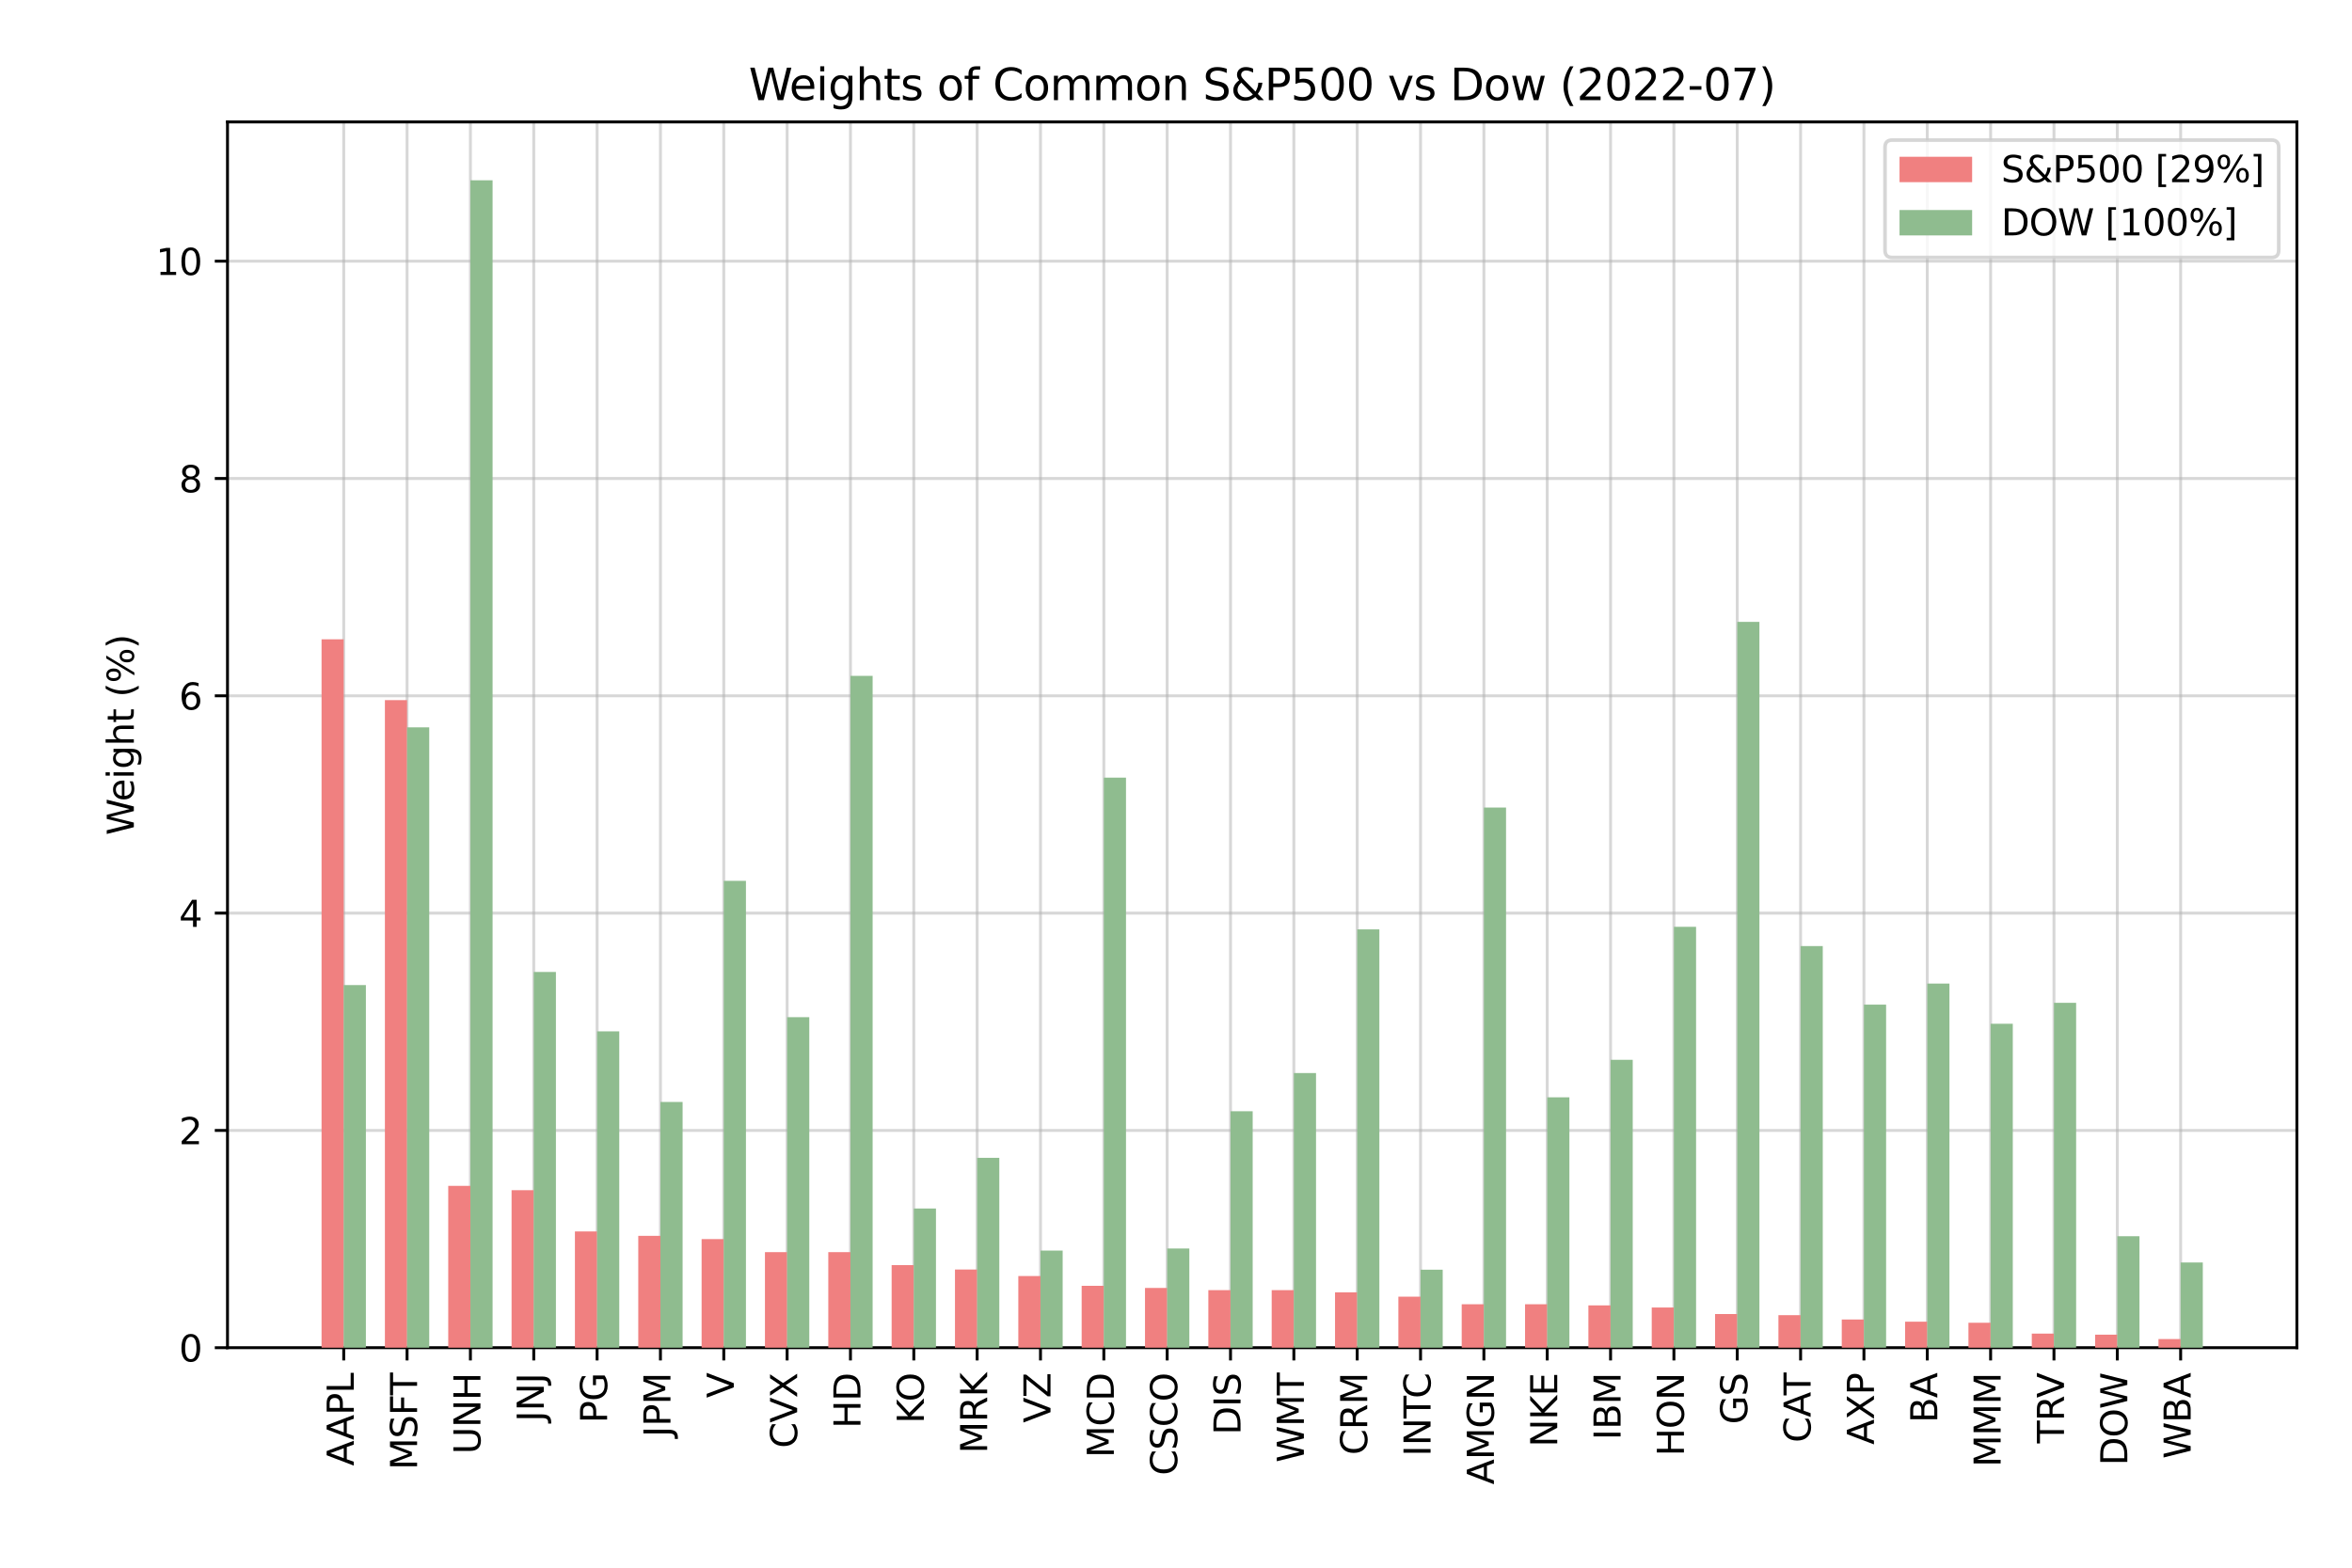 <?xml version="1.0" encoding="utf-8" standalone="no"?>
<!DOCTYPE svg PUBLIC "-//W3C//DTD SVG 1.1//EN"
  "http://www.w3.org/Graphics/SVG/1.1/DTD/svg11.dtd">
<svg xmlns:xlink="http://www.w3.org/1999/xlink" width="648pt" height="432pt" viewBox="0 0 648 432" xmlns="http://www.w3.org/2000/svg" version="1.1">
 <defs>
  <style type="text/css">*{stroke-linejoin: round; stroke-linecap: butt}</style>
 </defs>
 <g id="figure_1">
  <g id="patch_1">
   <path d="M 0 432 
L 648 432 
L 648 0 
L 0 0 
z
" style="fill: #ffffff"/>
  </g>
  <g id="axes_1">
   <g id="patch_2">
    <path d="M 62.677 371.387 
L 632.812 371.387 
L 632.812 33.6 
L 62.677 33.6 
z
" style="fill: #ffffff"/>
   </g>
   <g id="matplotlib.axis_1">
    <g id="xtick_1">
     <g id="line2d_1">
      <path d="M 94.7 371.387 
L 94.7 33.6 
" clip-path="url(#p0b2b1df03a)" style="fill: none; stroke: #b0b0b0; stroke-opacity: 0.5; stroke-width: 0.8; stroke-linecap: square"/>
     </g>
     <g id="line2d_2">
      <defs>
       <path id="m7016d1d725" d="M 0 0 
L 0 3.5 
" style="stroke: #000000; stroke-width: 0.8"/>
      </defs>
      <g>
       <use xlink:href="#m7016d1d725" x="94.7" y="371.387" style="stroke: #000000; stroke-width: 0.8"/>
      </g>
     </g>
     <g id="text_1">
      <!-- AAPL -->
      <g transform="translate(97.459 403.945)rotate(-90)scale(0.1 -0.1)">
       <defs>
        <path id="DejaVuSans-41" d="M 2188 4044 
L 1331 1722 
L 3047 1722 
L 2188 4044 
z
M 1831 4666 
L 2547 4666 
L 4325 0 
L 3669 0 
L 3244 1197 
L 1141 1197 
L 716 0 
L 50 0 
L 1831 4666 
z
" transform="scale(0.016)"/>
        <path id="DejaVuSans-50" d="M 1259 4147 
L 1259 2394 
L 2053 2394 
Q 2494 2394 2734 2622 
Q 2975 2850 2975 3272 
Q 2975 3691 2734 3919 
Q 2494 4147 2053 4147 
L 1259 4147 
z
M 628 4666 
L 2053 4666 
Q 2838 4666 3239 4311 
Q 3641 3956 3641 3272 
Q 3641 2581 3239 2228 
Q 2838 1875 2053 1875 
L 1259 1875 
L 1259 0 
L 628 0 
L 628 4666 
z
" transform="scale(0.016)"/>
        <path id="DejaVuSans-4c" d="M 628 4666 
L 1259 4666 
L 1259 531 
L 3531 531 
L 3531 0 
L 628 0 
L 628 4666 
z
" transform="scale(0.016)"/>
       </defs>
       <use xlink:href="#DejaVuSans-41"/>
       <use xlink:href="#DejaVuSans-41" x="71.158"/>
       <use xlink:href="#DejaVuSans-50" x="139.566"/>
       <use xlink:href="#DejaVuSans-4c" x="199.869"/>
      </g>
     </g>
    </g>
    <g id="xtick_2">
     <g id="line2d_3">
      <path d="M 112.151 371.387 
L 112.151 33.6 
" clip-path="url(#p0b2b1df03a)" style="fill: none; stroke: #b0b0b0; stroke-opacity: 0.5; stroke-width: 0.8; stroke-linecap: square"/>
     </g>
     <g id="line2d_4">
      <g>
       <use xlink:href="#m7016d1d725" x="112.151" y="371.387" style="stroke: #000000; stroke-width: 0.8"/>
      </g>
     </g>
     <g id="text_2">
      <!-- MSFT -->
      <g transform="translate(114.911 405.048)rotate(-90)scale(0.1 -0.1)">
       <defs>
        <path id="DejaVuSans-4d" d="M 628 4666 
L 1569 4666 
L 2759 1491 
L 3956 4666 
L 4897 4666 
L 4897 0 
L 4281 0 
L 4281 4097 
L 3078 897 
L 2444 897 
L 1241 4097 
L 1241 0 
L 628 0 
L 628 4666 
z
" transform="scale(0.016)"/>
        <path id="DejaVuSans-53" d="M 3425 4513 
L 3425 3897 
Q 3066 4069 2747 4153 
Q 2428 4238 2131 4238 
Q 1616 4238 1336 4038 
Q 1056 3838 1056 3469 
Q 1056 3159 1242 3001 
Q 1428 2844 1947 2747 
L 2328 2669 
Q 3034 2534 3370 2195 
Q 3706 1856 3706 1288 
Q 3706 609 3251 259 
Q 2797 -91 1919 -91 
Q 1588 -91 1214 -16 
Q 841 59 441 206 
L 441 856 
Q 825 641 1194 531 
Q 1563 422 1919 422 
Q 2459 422 2753 634 
Q 3047 847 3047 1241 
Q 3047 1584 2836 1778 
Q 2625 1972 2144 2069 
L 1759 2144 
Q 1053 2284 737 2584 
Q 422 2884 422 3419 
Q 422 4038 858 4394 
Q 1294 4750 2059 4750 
Q 2388 4750 2728 4690 
Q 3069 4631 3425 4513 
z
" transform="scale(0.016)"/>
        <path id="DejaVuSans-46" d="M 628 4666 
L 3309 4666 
L 3309 4134 
L 1259 4134 
L 1259 2759 
L 3109 2759 
L 3109 2228 
L 1259 2228 
L 1259 0 
L 628 0 
L 628 4666 
z
" transform="scale(0.016)"/>
        <path id="DejaVuSans-54" d="M -19 4666 
L 3928 4666 
L 3928 4134 
L 2272 4134 
L 2272 0 
L 1638 0 
L 1638 4134 
L -19 4134 
L -19 4666 
z
" transform="scale(0.016)"/>
       </defs>
       <use xlink:href="#DejaVuSans-4d"/>
       <use xlink:href="#DejaVuSans-53" x="86.279"/>
       <use xlink:href="#DejaVuSans-46" x="149.756"/>
       <use xlink:href="#DejaVuSans-54" x="205.525"/>
      </g>
     </g>
    </g>
    <g id="xtick_3">
     <g id="line2d_5">
      <path d="M 129.603 371.387 
L 129.603 33.6 
" clip-path="url(#p0b2b1df03a)" style="fill: none; stroke: #b0b0b0; stroke-opacity: 0.5; stroke-width: 0.8; stroke-linecap: square"/>
     </g>
     <g id="line2d_6">
      <g>
       <use xlink:href="#m7016d1d725" x="129.603" y="371.387" style="stroke: #000000; stroke-width: 0.8"/>
      </g>
     </g>
     <g id="text_3">
      <!-- UNH -->
      <g transform="translate(132.362 400.708)rotate(-90)scale(0.1 -0.1)">
       <defs>
        <path id="DejaVuSans-55" d="M 556 4666 
L 1191 4666 
L 1191 1831 
Q 1191 1081 1462 751 
Q 1734 422 2344 422 
Q 2950 422 3222 751 
Q 3494 1081 3494 1831 
L 3494 4666 
L 4128 4666 
L 4128 1753 
Q 4128 841 3676 375 
Q 3225 -91 2344 -91 
Q 1459 -91 1007 375 
Q 556 841 556 1753 
L 556 4666 
z
" transform="scale(0.016)"/>
        <path id="DejaVuSans-4e" d="M 628 4666 
L 1478 4666 
L 3547 763 
L 3547 4666 
L 4159 4666 
L 4159 0 
L 3309 0 
L 1241 3903 
L 1241 0 
L 628 0 
L 628 4666 
z
" transform="scale(0.016)"/>
        <path id="DejaVuSans-48" d="M 628 4666 
L 1259 4666 
L 1259 2753 
L 3553 2753 
L 3553 4666 
L 4184 4666 
L 4184 0 
L 3553 0 
L 3553 2222 
L 1259 2222 
L 1259 0 
L 628 0 
L 628 4666 
z
" transform="scale(0.016)"/>
       </defs>
       <use xlink:href="#DejaVuSans-55"/>
       <use xlink:href="#DejaVuSans-4e" x="73.193"/>
       <use xlink:href="#DejaVuSans-48" x="147.998"/>
      </g>
     </g>
    </g>
    <g id="xtick_4">
     <g id="line2d_7">
      <path d="M 147.054 371.387 
L 147.054 33.6 
" clip-path="url(#p0b2b1df03a)" style="fill: none; stroke: #b0b0b0; stroke-opacity: 0.5; stroke-width: 0.8; stroke-linecap: square"/>
     </g>
     <g id="line2d_8">
      <g>
       <use xlink:href="#m7016d1d725" x="147.054" y="371.387" style="stroke: #000000; stroke-width: 0.8"/>
      </g>
     </g>
     <g id="text_4">
      <!-- JNJ -->
      <g transform="translate(149.813 391.769)rotate(-90)scale(0.1 -0.1)">
       <defs>
        <path id="DejaVuSans-4a" d="M 628 4666 
L 1259 4666 
L 1259 325 
Q 1259 -519 939 -900 
Q 619 -1281 -91 -1281 
L -331 -1281 
L -331 -750 
L -134 -750 
Q 284 -750 456 -515 
Q 628 -281 628 325 
L 628 4666 
z
" transform="scale(0.016)"/>
       </defs>
       <use xlink:href="#DejaVuSans-4a"/>
       <use xlink:href="#DejaVuSans-4e" x="29.492"/>
       <use xlink:href="#DejaVuSans-4a" x="104.297"/>
      </g>
     </g>
    </g>
    <g id="xtick_5">
     <g id="line2d_9">
      <path d="M 164.505 371.387 
L 164.505 33.6 
" clip-path="url(#p0b2b1df03a)" style="fill: none; stroke: #b0b0b0; stroke-opacity: 0.5; stroke-width: 0.8; stroke-linecap: square"/>
     </g>
     <g id="line2d_10">
      <g>
       <use xlink:href="#m7016d1d725" x="164.505" y="371.387" style="stroke: #000000; stroke-width: 0.8"/>
      </g>
     </g>
     <g id="text_5">
      <!-- PG -->
      <g transform="translate(167.265 392.166)rotate(-90)scale(0.1 -0.1)">
       <defs>
        <path id="DejaVuSans-47" d="M 3809 666 
L 3809 1919 
L 2778 1919 
L 2778 2438 
L 4434 2438 
L 4434 434 
Q 4069 175 3628 42 
Q 3188 -91 2688 -91 
Q 1594 -91 976 548 
Q 359 1188 359 2328 
Q 359 3472 976 4111 
Q 1594 4750 2688 4750 
Q 3144 4750 3555 4637 
Q 3966 4525 4313 4306 
L 4313 3634 
Q 3963 3931 3569 4081 
Q 3175 4231 2741 4231 
Q 1884 4231 1454 3753 
Q 1025 3275 1025 2328 
Q 1025 1384 1454 906 
Q 1884 428 2741 428 
Q 3075 428 3337 486 
Q 3600 544 3809 666 
z
" transform="scale(0.016)"/>
       </defs>
       <use xlink:href="#DejaVuSans-50"/>
       <use xlink:href="#DejaVuSans-47" x="60.303"/>
      </g>
     </g>
    </g>
    <g id="xtick_6">
     <g id="line2d_11">
      <path d="M 181.957 371.387 
L 181.957 33.6 
" clip-path="url(#p0b2b1df03a)" style="fill: none; stroke: #b0b0b0; stroke-opacity: 0.5; stroke-width: 0.8; stroke-linecap: square"/>
     </g>
     <g id="line2d_12">
      <g>
       <use xlink:href="#m7016d1d725" x="181.957" y="371.387" style="stroke: #000000; stroke-width: 0.8"/>
      </g>
     </g>
     <g id="text_6">
      <!-- JPM -->
      <g transform="translate(184.716 395.995)rotate(-90)scale(0.1 -0.1)">
       <use xlink:href="#DejaVuSans-4a"/>
       <use xlink:href="#DejaVuSans-50" x="29.492"/>
       <use xlink:href="#DejaVuSans-4d" x="89.795"/>
      </g>
     </g>
    </g>
    <g id="xtick_7">
     <g id="line2d_13">
      <path d="M 199.408 371.387 
L 199.408 33.6 
" clip-path="url(#p0b2b1df03a)" style="fill: none; stroke: #b0b0b0; stroke-opacity: 0.5; stroke-width: 0.8; stroke-linecap: square"/>
     </g>
     <g id="line2d_14">
      <g>
       <use xlink:href="#m7016d1d725" x="199.408" y="371.387" style="stroke: #000000; stroke-width: 0.8"/>
      </g>
     </g>
     <g id="text_7">
      <!-- V -->
      <g transform="translate(202.167 385.228)rotate(-90)scale(0.1 -0.1)">
       <defs>
        <path id="DejaVuSans-56" d="M 1831 0 
L 50 4666 
L 709 4666 
L 2188 738 
L 3669 4666 
L 4325 4666 
L 2547 0 
L 1831 0 
z
" transform="scale(0.016)"/>
       </defs>
       <use xlink:href="#DejaVuSans-56"/>
      </g>
     </g>
    </g>
    <g id="xtick_8">
     <g id="line2d_15">
      <path d="M 216.859 371.387 
L 216.859 33.6 
" clip-path="url(#p0b2b1df03a)" style="fill: none; stroke: #b0b0b0; stroke-opacity: 0.5; stroke-width: 0.8; stroke-linecap: square"/>
     </g>
     <g id="line2d_16">
      <g>
       <use xlink:href="#m7016d1d725" x="216.859" y="371.387" style="stroke: #000000; stroke-width: 0.8"/>
      </g>
     </g>
     <g id="text_8">
      <!-- CVX -->
      <g transform="translate(219.619 399.061)rotate(-90)scale(0.1 -0.1)">
       <defs>
        <path id="DejaVuSans-43" d="M 4122 4306 
L 4122 3641 
Q 3803 3938 3442 4084 
Q 3081 4231 2675 4231 
Q 1875 4231 1450 3742 
Q 1025 3253 1025 2328 
Q 1025 1406 1450 917 
Q 1875 428 2675 428 
Q 3081 428 3442 575 
Q 3803 722 4122 1019 
L 4122 359 
Q 3791 134 3420 21 
Q 3050 -91 2638 -91 
Q 1578 -91 968 557 
Q 359 1206 359 2328 
Q 359 3453 968 4101 
Q 1578 4750 2638 4750 
Q 3056 4750 3426 4639 
Q 3797 4528 4122 4306 
z
" transform="scale(0.016)"/>
        <path id="DejaVuSans-58" d="M 403 4666 
L 1081 4666 
L 2241 2931 
L 3406 4666 
L 4084 4666 
L 2584 2425 
L 4184 0 
L 3506 0 
L 2194 1984 
L 872 0 
L 191 0 
L 1856 2491 
L 403 4666 
z
" transform="scale(0.016)"/>
       </defs>
       <use xlink:href="#DejaVuSans-43"/>
       <use xlink:href="#DejaVuSans-56" x="69.824"/>
       <use xlink:href="#DejaVuSans-58" x="138.232"/>
      </g>
     </g>
    </g>
    <g id="xtick_9">
     <g id="line2d_17">
      <path d="M 234.311 371.387 
L 234.311 33.6 
" clip-path="url(#p0b2b1df03a)" style="fill: none; stroke: #b0b0b0; stroke-opacity: 0.5; stroke-width: 0.8; stroke-linecap: square"/>
     </g>
     <g id="line2d_18">
      <g>
       <use xlink:href="#m7016d1d725" x="234.311" y="371.387" style="stroke: #000000; stroke-width: 0.8"/>
      </g>
     </g>
     <g id="text_9">
      <!-- HD -->
      <g transform="translate(237.07 393.608)rotate(-90)scale(0.1 -0.1)">
       <defs>
        <path id="DejaVuSans-44" d="M 1259 4147 
L 1259 519 
L 2022 519 
Q 2988 519 3436 956 
Q 3884 1394 3884 2338 
Q 3884 3275 3436 3711 
Q 2988 4147 2022 4147 
L 1259 4147 
z
M 628 4666 
L 1925 4666 
Q 3281 4666 3915 4102 
Q 4550 3538 4550 2338 
Q 4550 1131 3912 565 
Q 3275 0 1925 0 
L 628 0 
L 628 4666 
z
" transform="scale(0.016)"/>
       </defs>
       <use xlink:href="#DejaVuSans-48"/>
       <use xlink:href="#DejaVuSans-44" x="75.195"/>
      </g>
     </g>
    </g>
    <g id="xtick_10">
     <g id="line2d_19">
      <path d="M 251.762 371.387 
L 251.762 33.6 
" clip-path="url(#p0b2b1df03a)" style="fill: none; stroke: #b0b0b0; stroke-opacity: 0.5; stroke-width: 0.8; stroke-linecap: square"/>
     </g>
     <g id="line2d_20">
      <g>
       <use xlink:href="#m7016d1d725" x="251.762" y="371.387" style="stroke: #000000; stroke-width: 0.8"/>
      </g>
     </g>
     <g id="text_10">
      <!-- KO -->
      <g transform="translate(254.521 392.267)rotate(-90)scale(0.1 -0.1)">
       <defs>
        <path id="DejaVuSans-4b" d="M 628 4666 
L 1259 4666 
L 1259 2694 
L 3353 4666 
L 4166 4666 
L 1850 2491 
L 4331 0 
L 3500 0 
L 1259 2247 
L 1259 0 
L 628 0 
L 628 4666 
z
" transform="scale(0.016)"/>
        <path id="DejaVuSans-4f" d="M 2522 4238 
Q 1834 4238 1429 3725 
Q 1025 3213 1025 2328 
Q 1025 1447 1429 934 
Q 1834 422 2522 422 
Q 3209 422 3611 934 
Q 4013 1447 4013 2328 
Q 4013 3213 3611 3725 
Q 3209 4238 2522 4238 
z
M 2522 4750 
Q 3503 4750 4090 4092 
Q 4678 3434 4678 2328 
Q 4678 1225 4090 567 
Q 3503 -91 2522 -91 
Q 1538 -91 948 565 
Q 359 1222 359 2328 
Q 359 3434 948 4092 
Q 1538 4750 2522 4750 
z
" transform="scale(0.016)"/>
       </defs>
       <use xlink:href="#DejaVuSans-4b"/>
       <use xlink:href="#DejaVuSans-4f" x="60.076"/>
      </g>
     </g>
    </g>
    <g id="xtick_11">
     <g id="line2d_21">
      <path d="M 269.213 371.387 
L 269.213 33.6 
" clip-path="url(#p0b2b1df03a)" style="fill: none; stroke: #b0b0b0; stroke-opacity: 0.5; stroke-width: 0.8; stroke-linecap: square"/>
     </g>
     <g id="line2d_22">
      <g>
       <use xlink:href="#m7016d1d725" x="269.213" y="371.387" style="stroke: #000000; stroke-width: 0.8"/>
      </g>
     </g>
     <g id="text_11">
      <!-- MRK -->
      <g transform="translate(271.973 400.522)rotate(-90)scale(0.1 -0.1)">
       <defs>
        <path id="DejaVuSans-52" d="M 2841 2188 
Q 3044 2119 3236 1894 
Q 3428 1669 3622 1275 
L 4263 0 
L 3584 0 
L 2988 1197 
Q 2756 1666 2539 1819 
Q 2322 1972 1947 1972 
L 1259 1972 
L 1259 0 
L 628 0 
L 628 4666 
L 2053 4666 
Q 2853 4666 3247 4331 
Q 3641 3997 3641 3322 
Q 3641 2881 3436 2590 
Q 3231 2300 2841 2188 
z
M 1259 4147 
L 1259 2491 
L 2053 2491 
Q 2509 2491 2742 2702 
Q 2975 2913 2975 3322 
Q 2975 3731 2742 3939 
Q 2509 4147 2053 4147 
L 1259 4147 
z
" transform="scale(0.016)"/>
       </defs>
       <use xlink:href="#DejaVuSans-4d"/>
       <use xlink:href="#DejaVuSans-52" x="86.279"/>
       <use xlink:href="#DejaVuSans-4b" x="155.762"/>
      </g>
     </g>
    </g>
    <g id="xtick_12">
     <g id="line2d_23">
      <path d="M 286.665 371.387 
L 286.665 33.6 
" clip-path="url(#p0b2b1df03a)" style="fill: none; stroke: #b0b0b0; stroke-opacity: 0.5; stroke-width: 0.8; stroke-linecap: square"/>
     </g>
     <g id="line2d_24">
      <g>
       <use xlink:href="#m7016d1d725" x="286.665" y="371.387" style="stroke: #000000; stroke-width: 0.8"/>
      </g>
     </g>
     <g id="text_12">
      <!-- VZ -->
      <g transform="translate(289.424 392.078)rotate(-90)scale(0.1 -0.1)">
       <defs>
        <path id="DejaVuSans-5a" d="M 359 4666 
L 4025 4666 
L 4025 4184 
L 1075 531 
L 4097 531 
L 4097 0 
L 288 0 
L 288 481 
L 3238 4134 
L 359 4134 
L 359 4666 
z
" transform="scale(0.016)"/>
       </defs>
       <use xlink:href="#DejaVuSans-56"/>
       <use xlink:href="#DejaVuSans-5a" x="68.408"/>
      </g>
     </g>
    </g>
    <g id="xtick_13">
     <g id="line2d_25">
      <path d="M 304.116 371.387 
L 304.116 33.6 
" clip-path="url(#p0b2b1df03a)" style="fill: none; stroke: #b0b0b0; stroke-opacity: 0.5; stroke-width: 0.8; stroke-linecap: square"/>
     </g>
     <g id="line2d_26">
      <g>
       <use xlink:href="#m7016d1d725" x="304.116" y="371.387" style="stroke: #000000; stroke-width: 0.8"/>
      </g>
     </g>
     <g id="text_13">
      <!-- MCD -->
      <g transform="translate(306.876 401.698)rotate(-90)scale(0.1 -0.1)">
       <use xlink:href="#DejaVuSans-4d"/>
       <use xlink:href="#DejaVuSans-43" x="86.279"/>
       <use xlink:href="#DejaVuSans-44" x="156.104"/>
      </g>
     </g>
    </g>
    <g id="xtick_14">
     <g id="line2d_27">
      <path d="M 321.567 371.387 
L 321.567 33.6 
" clip-path="url(#p0b2b1df03a)" style="fill: none; stroke: #b0b0b0; stroke-opacity: 0.5; stroke-width: 0.8; stroke-linecap: square"/>
     </g>
     <g id="line2d_28">
      <g>
       <use xlink:href="#m7016d1d725" x="321.567" y="371.387" style="stroke: #000000; stroke-width: 0.8"/>
      </g>
     </g>
     <g id="text_14">
      <!-- CSCO -->
      <g transform="translate(324.327 406.573)rotate(-90)scale(0.1 -0.1)">
       <use xlink:href="#DejaVuSans-43"/>
       <use xlink:href="#DejaVuSans-53" x="69.824"/>
       <use xlink:href="#DejaVuSans-43" x="133.301"/>
       <use xlink:href="#DejaVuSans-4f" x="203.125"/>
      </g>
     </g>
    </g>
    <g id="xtick_15">
     <g id="line2d_29">
      <path d="M 339.019 371.387 
L 339.019 33.6 
" clip-path="url(#p0b2b1df03a)" style="fill: none; stroke: #b0b0b0; stroke-opacity: 0.5; stroke-width: 0.8; stroke-linecap: square"/>
     </g>
     <g id="line2d_30">
      <g>
       <use xlink:href="#m7016d1d725" x="339.019" y="371.387" style="stroke: #000000; stroke-width: 0.8"/>
      </g>
     </g>
     <g id="text_15">
      <!-- DIS -->
      <g transform="translate(341.778 395.386)rotate(-90)scale(0.1 -0.1)">
       <defs>
        <path id="DejaVuSans-49" d="M 628 4666 
L 1259 4666 
L 1259 0 
L 628 0 
L 628 4666 
z
" transform="scale(0.016)"/>
       </defs>
       <use xlink:href="#DejaVuSans-44"/>
       <use xlink:href="#DejaVuSans-49" x="77.002"/>
       <use xlink:href="#DejaVuSans-53" x="106.494"/>
      </g>
     </g>
    </g>
    <g id="xtick_16">
     <g id="line2d_31">
      <path d="M 356.47 371.387 
L 356.47 33.6 
" clip-path="url(#p0b2b1df03a)" style="fill: none; stroke: #b0b0b0; stroke-opacity: 0.5; stroke-width: 0.8; stroke-linecap: square"/>
     </g>
     <g id="line2d_32">
      <g>
       <use xlink:href="#m7016d1d725" x="356.47" y="371.387" style="stroke: #000000; stroke-width: 0.8"/>
      </g>
     </g>
     <g id="text_16">
      <!-- WMT -->
      <g transform="translate(359.23 403.011)rotate(-90)scale(0.1 -0.1)">
       <defs>
        <path id="DejaVuSans-57" d="M 213 4666 
L 850 4666 
L 1831 722 
L 2809 4666 
L 3519 4666 
L 4500 722 
L 5478 4666 
L 6119 4666 
L 4947 0 
L 4153 0 
L 3169 4050 
L 2175 0 
L 1381 0 
L 213 4666 
z
" transform="scale(0.016)"/>
       </defs>
       <use xlink:href="#DejaVuSans-57"/>
       <use xlink:href="#DejaVuSans-4d" x="98.877"/>
       <use xlink:href="#DejaVuSans-54" x="185.156"/>
      </g>
     </g>
    </g>
    <g id="xtick_17">
     <g id="line2d_33">
      <path d="M 373.922 371.387 
L 373.922 33.6 
" clip-path="url(#p0b2b1df03a)" style="fill: none; stroke: #b0b0b0; stroke-opacity: 0.5; stroke-width: 0.8; stroke-linecap: square"/>
     </g>
     <g id="line2d_34">
      <g>
       <use xlink:href="#m7016d1d725" x="373.922" y="371.387" style="stroke: #000000; stroke-width: 0.8"/>
      </g>
     </g>
     <g id="text_17">
      <!-- CRM -->
      <g transform="translate(376.681 400.947)rotate(-90)scale(0.1 -0.1)">
       <use xlink:href="#DejaVuSans-43"/>
       <use xlink:href="#DejaVuSans-52" x="69.824"/>
       <use xlink:href="#DejaVuSans-4d" x="139.307"/>
      </g>
     </g>
    </g>
    <g id="xtick_18">
     <g id="line2d_35">
      <path d="M 391.373 371.387 
L 391.373 33.6 
" clip-path="url(#p0b2b1df03a)" style="fill: none; stroke: #b0b0b0; stroke-opacity: 0.5; stroke-width: 0.8; stroke-linecap: square"/>
     </g>
     <g id="line2d_36">
      <g>
       <use xlink:href="#m7016d1d725" x="391.373" y="371.387" style="stroke: #000000; stroke-width: 0.8"/>
      </g>
     </g>
     <g id="text_18">
      <!-- INTC -->
      <g transform="translate(394.132 401.322)rotate(-90)scale(0.1 -0.1)">
       <use xlink:href="#DejaVuSans-49"/>
       <use xlink:href="#DejaVuSans-4e" x="29.492"/>
       <use xlink:href="#DejaVuSans-54" x="104.297"/>
       <use xlink:href="#DejaVuSans-43" x="159.506"/>
      </g>
     </g>
    </g>
    <g id="xtick_19">
     <g id="line2d_37">
      <path d="M 408.824 371.387 
L 408.824 33.6 
" clip-path="url(#p0b2b1df03a)" style="fill: none; stroke: #b0b0b0; stroke-opacity: 0.5; stroke-width: 0.8; stroke-linecap: square"/>
     </g>
     <g id="line2d_38">
      <g>
       <use xlink:href="#m7016d1d725" x="408.824" y="371.387" style="stroke: #000000; stroke-width: 0.8"/>
      </g>
     </g>
     <g id="text_19">
      <!-- AMGN -->
      <g transform="translate(411.584 409.086)rotate(-90)scale(0.1 -0.1)">
       <use xlink:href="#DejaVuSans-41"/>
       <use xlink:href="#DejaVuSans-4d" x="68.408"/>
       <use xlink:href="#DejaVuSans-47" x="154.688"/>
       <use xlink:href="#DejaVuSans-4e" x="232.178"/>
      </g>
     </g>
    </g>
    <g id="xtick_20">
     <g id="line2d_39">
      <path d="M 426.276 371.387 
L 426.276 33.6 
" clip-path="url(#p0b2b1df03a)" style="fill: none; stroke: #b0b0b0; stroke-opacity: 0.5; stroke-width: 0.8; stroke-linecap: square"/>
     </g>
     <g id="line2d_40">
      <g>
       <use xlink:href="#m7016d1d725" x="426.276" y="371.387" style="stroke: #000000; stroke-width: 0.8"/>
      </g>
     </g>
     <g id="text_20">
      <!-- NKE -->
      <g transform="translate(429.035 398.745)rotate(-90)scale(0.1 -0.1)">
       <defs>
        <path id="DejaVuSans-45" d="M 628 4666 
L 3578 4666 
L 3578 4134 
L 1259 4134 
L 1259 2753 
L 3481 2753 
L 3481 2222 
L 1259 2222 
L 1259 531 
L 3634 531 
L 3634 0 
L 628 0 
L 628 4666 
z
" transform="scale(0.016)"/>
       </defs>
       <use xlink:href="#DejaVuSans-4e"/>
       <use xlink:href="#DejaVuSans-4b" x="74.805"/>
       <use xlink:href="#DejaVuSans-45" x="140.381"/>
      </g>
     </g>
    </g>
    <g id="xtick_21">
     <g id="line2d_41">
      <path d="M 443.727 371.387 
L 443.727 33.6 
" clip-path="url(#p0b2b1df03a)" style="fill: none; stroke: #b0b0b0; stroke-opacity: 0.5; stroke-width: 0.8; stroke-linecap: square"/>
     </g>
     <g id="line2d_42">
      <g>
       <use xlink:href="#m7016d1d725" x="443.727" y="371.387" style="stroke: #000000; stroke-width: 0.8"/>
      </g>
     </g>
     <g id="text_21">
      <!-- IBM -->
      <g transform="translate(446.486 396.827)rotate(-90)scale(0.1 -0.1)">
       <defs>
        <path id="DejaVuSans-42" d="M 1259 2228 
L 1259 519 
L 2272 519 
Q 2781 519 3026 730 
Q 3272 941 3272 1375 
Q 3272 1813 3026 2020 
Q 2781 2228 2272 2228 
L 1259 2228 
z
M 1259 4147 
L 1259 2741 
L 2194 2741 
Q 2656 2741 2882 2914 
Q 3109 3088 3109 3444 
Q 3109 3797 2882 3972 
Q 2656 4147 2194 4147 
L 1259 4147 
z
M 628 4666 
L 2241 4666 
Q 2963 4666 3353 4366 
Q 3744 4066 3744 3513 
Q 3744 3084 3544 2831 
Q 3344 2578 2956 2516 
Q 3422 2416 3680 2098 
Q 3938 1781 3938 1306 
Q 3938 681 3513 340 
Q 3088 0 2303 0 
L 628 0 
L 628 4666 
z
" transform="scale(0.016)"/>
       </defs>
       <use xlink:href="#DejaVuSans-49"/>
       <use xlink:href="#DejaVuSans-42" x="29.492"/>
       <use xlink:href="#DejaVuSans-4d" x="98.096"/>
      </g>
     </g>
    </g>
    <g id="xtick_22">
     <g id="line2d_43">
      <path d="M 461.178 371.387 
L 461.178 33.6 
" clip-path="url(#p0b2b1df03a)" style="fill: none; stroke: #b0b0b0; stroke-opacity: 0.5; stroke-width: 0.8; stroke-linecap: square"/>
     </g>
     <g id="line2d_44">
      <g>
       <use xlink:href="#m7016d1d725" x="461.178" y="371.387" style="stroke: #000000; stroke-width: 0.8"/>
      </g>
     </g>
     <g id="text_22">
      <!-- HON -->
      <g transform="translate(463.938 401.261)rotate(-90)scale(0.1 -0.1)">
       <use xlink:href="#DejaVuSans-48"/>
       <use xlink:href="#DejaVuSans-4f" x="75.195"/>
       <use xlink:href="#DejaVuSans-4e" x="153.906"/>
      </g>
     </g>
    </g>
    <g id="xtick_23">
     <g id="line2d_45">
      <path d="M 478.63 371.387 
L 478.63 33.6 
" clip-path="url(#p0b2b1df03a)" style="fill: none; stroke: #b0b0b0; stroke-opacity: 0.5; stroke-width: 0.8; stroke-linecap: square"/>
     </g>
     <g id="line2d_46">
      <g>
       <use xlink:href="#m7016d1d725" x="478.63" y="371.387" style="stroke: #000000; stroke-width: 0.8"/>
      </g>
     </g>
     <g id="text_23">
      <!-- GS -->
      <g transform="translate(481.389 392.484)rotate(-90)scale(0.1 -0.1)">
       <use xlink:href="#DejaVuSans-47"/>
       <use xlink:href="#DejaVuSans-53" x="77.49"/>
      </g>
     </g>
    </g>
    <g id="xtick_24">
     <g id="line2d_47">
      <path d="M 496.081 371.387 
L 496.081 33.6 
" clip-path="url(#p0b2b1df03a)" style="fill: none; stroke: #b0b0b0; stroke-opacity: 0.5; stroke-width: 0.8; stroke-linecap: square"/>
     </g>
     <g id="line2d_48">
      <g>
       <use xlink:href="#m7016d1d725" x="496.081" y="371.387" style="stroke: #000000; stroke-width: 0.8"/>
      </g>
     </g>
     <g id="text_24">
      <!-- CAT -->
      <g transform="translate(498.84 397.544)rotate(-90)scale(0.1 -0.1)">
       <use xlink:href="#DejaVuSans-43"/>
       <use xlink:href="#DejaVuSans-41" x="69.824"/>
       <use xlink:href="#DejaVuSans-54" x="130.482"/>
      </g>
     </g>
    </g>
    <g id="xtick_25">
     <g id="line2d_49">
      <path d="M 513.532 371.387 
L 513.532 33.6 
" clip-path="url(#p0b2b1df03a)" style="fill: none; stroke: #b0b0b0; stroke-opacity: 0.5; stroke-width: 0.8; stroke-linecap: square"/>
     </g>
     <g id="line2d_50">
      <g>
       <use xlink:href="#m7016d1d725" x="513.532" y="371.387" style="stroke: #000000; stroke-width: 0.8"/>
      </g>
     </g>
     <g id="text_25">
      <!-- AXP -->
      <g transform="translate(516.292 398.108)rotate(-90)scale(0.1 -0.1)">
       <use xlink:href="#DejaVuSans-41"/>
       <use xlink:href="#DejaVuSans-58" x="68.408"/>
       <use xlink:href="#DejaVuSans-50" x="136.914"/>
      </g>
     </g>
    </g>
    <g id="xtick_26">
     <g id="line2d_51">
      <path d="M 530.984 371.387 
L 530.984 33.6 
" clip-path="url(#p0b2b1df03a)" style="fill: none; stroke: #b0b0b0; stroke-opacity: 0.5; stroke-width: 0.8; stroke-linecap: square"/>
     </g>
     <g id="line2d_52">
      <g>
       <use xlink:href="#m7016d1d725" x="530.984" y="371.387" style="stroke: #000000; stroke-width: 0.8"/>
      </g>
     </g>
     <g id="text_26">
      <!-- BA -->
      <g transform="translate(533.743 392.089)rotate(-90)scale(0.1 -0.1)">
       <use xlink:href="#DejaVuSans-42"/>
       <use xlink:href="#DejaVuSans-41" x="68.604"/>
      </g>
     </g>
    </g>
    <g id="xtick_27">
     <g id="line2d_53">
      <path d="M 548.435 371.387 
L 548.435 33.6 
" clip-path="url(#p0b2b1df03a)" style="fill: none; stroke: #b0b0b0; stroke-opacity: 0.5; stroke-width: 0.8; stroke-linecap: square"/>
     </g>
     <g id="line2d_54">
      <g>
       <use xlink:href="#m7016d1d725" x="548.435" y="371.387" style="stroke: #000000; stroke-width: 0.8"/>
      </g>
     </g>
     <g id="text_27">
      <!-- MMM -->
      <g transform="translate(551.195 404.272)rotate(-90)scale(0.1 -0.1)">
       <use xlink:href="#DejaVuSans-4d"/>
       <use xlink:href="#DejaVuSans-4d" x="86.279"/>
       <use xlink:href="#DejaVuSans-4d" x="172.559"/>
      </g>
     </g>
    </g>
    <g id="xtick_28">
     <g id="line2d_55">
      <path d="M 565.887 371.387 
L 565.887 33.6 
" clip-path="url(#p0b2b1df03a)" style="fill: none; stroke: #b0b0b0; stroke-opacity: 0.5; stroke-width: 0.8; stroke-linecap: square"/>
     </g>
     <g id="line2d_56">
      <g>
       <use xlink:href="#m7016d1d725" x="565.887" y="371.387" style="stroke: #000000; stroke-width: 0.8"/>
      </g>
     </g>
     <g id="text_28">
      <!-- TRV -->
      <g transform="translate(568.646 397.734)rotate(-90)scale(0.1 -0.1)">
       <use xlink:href="#DejaVuSans-54"/>
       <use xlink:href="#DejaVuSans-52" x="61.084"/>
       <use xlink:href="#DejaVuSans-56" x="125.066"/>
      </g>
     </g>
    </g>
    <g id="xtick_29">
     <g id="line2d_57">
      <path d="M 583.338 371.387 
L 583.338 33.6 
" clip-path="url(#p0b2b1df03a)" style="fill: none; stroke: #b0b0b0; stroke-opacity: 0.5; stroke-width: 0.8; stroke-linecap: square"/>
     </g>
     <g id="line2d_58">
      <g>
       <use xlink:href="#m7016d1d725" x="583.338" y="371.387" style="stroke: #000000; stroke-width: 0.8"/>
      </g>
     </g>
     <g id="text_29">
      <!-- DOW -->
      <g transform="translate(586.097 403.847)rotate(-90)scale(0.1 -0.1)">
       <use xlink:href="#DejaVuSans-44"/>
       <use xlink:href="#DejaVuSans-4f" x="77.002"/>
       <use xlink:href="#DejaVuSans-57" x="155.713"/>
      </g>
     </g>
    </g>
    <g id="xtick_30">
     <g id="line2d_59">
      <path d="M 600.789 371.387 
L 600.789 33.6 
" clip-path="url(#p0b2b1df03a)" style="fill: none; stroke: #b0b0b0; stroke-opacity: 0.5; stroke-width: 0.8; stroke-linecap: square"/>
     </g>
     <g id="line2d_60">
      <g>
       <use xlink:href="#m7016d1d725" x="600.789" y="371.387" style="stroke: #000000; stroke-width: 0.8"/>
      </g>
     </g>
     <g id="text_30">
      <!-- WBA -->
      <g transform="translate(603.549 401.977)rotate(-90)scale(0.1 -0.1)">
       <use xlink:href="#DejaVuSans-57"/>
       <use xlink:href="#DejaVuSans-42" x="98.877"/>
       <use xlink:href="#DejaVuSans-41" x="167.48"/>
      </g>
     </g>
    </g>
   </g>
   <g id="matplotlib.axis_2">
    <g id="ytick_1">
     <g id="line2d_61">
      <path d="M 62.677 371.387 
L 632.812 371.387 
" clip-path="url(#p0b2b1df03a)" style="fill: none; stroke: #b0b0b0; stroke-opacity: 0.5; stroke-width: 0.8; stroke-linecap: square"/>
     </g>
     <g id="line2d_62">
      <defs>
       <path id="m25fbdff165" d="M 0 0 
L -3.5 0 
" style="stroke: #000000; stroke-width: 0.8"/>
      </defs>
      <g>
       <use xlink:href="#m25fbdff165" x="62.677" y="371.387" style="stroke: #000000; stroke-width: 0.8"/>
      </g>
     </g>
     <g id="text_31">
      <!-- 0 -->
      <g transform="translate(49.314 375.187)scale(0.1 -0.1)">
       <defs>
        <path id="DejaVuSans-30" d="M 2034 4250 
Q 1547 4250 1301 3770 
Q 1056 3291 1056 2328 
Q 1056 1369 1301 889 
Q 1547 409 2034 409 
Q 2525 409 2770 889 
Q 3016 1369 3016 2328 
Q 3016 3291 2770 3770 
Q 2525 4250 2034 4250 
z
M 2034 4750 
Q 2819 4750 3233 4129 
Q 3647 3509 3647 2328 
Q 3647 1150 3233 529 
Q 2819 -91 2034 -91 
Q 1250 -91 836 529 
Q 422 1150 422 2328 
Q 422 3509 836 4129 
Q 1250 4750 2034 4750 
z
" transform="scale(0.016)"/>
       </defs>
       <use xlink:href="#DejaVuSans-30"/>
      </g>
     </g>
    </g>
    <g id="ytick_2">
     <g id="line2d_63">
      <path d="M 62.677 311.504 
L 632.812 311.504 
" clip-path="url(#p0b2b1df03a)" style="fill: none; stroke: #b0b0b0; stroke-opacity: 0.5; stroke-width: 0.8; stroke-linecap: square"/>
     </g>
     <g id="line2d_64">
      <g>
       <use xlink:href="#m25fbdff165" x="62.677" y="311.504" style="stroke: #000000; stroke-width: 0.8"/>
      </g>
     </g>
     <g id="text_32">
      <!-- 2 -->
      <g transform="translate(49.314 315.304)scale(0.1 -0.1)">
       <defs>
        <path id="DejaVuSans-32" d="M 1228 531 
L 3431 531 
L 3431 0 
L 469 0 
L 469 531 
Q 828 903 1448 1529 
Q 2069 2156 2228 2338 
Q 2531 2678 2651 2914 
Q 2772 3150 2772 3378 
Q 2772 3750 2511 3984 
Q 2250 4219 1831 4219 
Q 1534 4219 1204 4116 
Q 875 4013 500 3803 
L 500 4441 
Q 881 4594 1212 4672 
Q 1544 4750 1819 4750 
Q 2544 4750 2975 4387 
Q 3406 4025 3406 3419 
Q 3406 3131 3298 2873 
Q 3191 2616 2906 2266 
Q 2828 2175 2409 1742 
Q 1991 1309 1228 531 
z
" transform="scale(0.016)"/>
       </defs>
       <use xlink:href="#DejaVuSans-32"/>
      </g>
     </g>
    </g>
    <g id="ytick_3">
     <g id="line2d_65">
      <path d="M 62.677 251.621 
L 632.812 251.621 
" clip-path="url(#p0b2b1df03a)" style="fill: none; stroke: #b0b0b0; stroke-opacity: 0.5; stroke-width: 0.8; stroke-linecap: square"/>
     </g>
     <g id="line2d_66">
      <g>
       <use xlink:href="#m25fbdff165" x="62.677" y="251.621" style="stroke: #000000; stroke-width: 0.8"/>
      </g>
     </g>
     <g id="text_33">
      <!-- 4 -->
      <g transform="translate(49.314 255.42)scale(0.1 -0.1)">
       <defs>
        <path id="DejaVuSans-34" d="M 2419 4116 
L 825 1625 
L 2419 1625 
L 2419 4116 
z
M 2253 4666 
L 3047 4666 
L 3047 1625 
L 3713 1625 
L 3713 1100 
L 3047 1100 
L 3047 0 
L 2419 0 
L 2419 1100 
L 313 1100 
L 313 1709 
L 2253 4666 
z
" transform="scale(0.016)"/>
       </defs>
       <use xlink:href="#DejaVuSans-34"/>
      </g>
     </g>
    </g>
    <g id="ytick_4">
     <g id="line2d_67">
      <path d="M 62.677 191.738 
L 632.812 191.738 
" clip-path="url(#p0b2b1df03a)" style="fill: none; stroke: #b0b0b0; stroke-opacity: 0.5; stroke-width: 0.8; stroke-linecap: square"/>
     </g>
     <g id="line2d_68">
      <g>
       <use xlink:href="#m25fbdff165" x="62.677" y="191.738" style="stroke: #000000; stroke-width: 0.8"/>
      </g>
     </g>
     <g id="text_34">
      <!-- 6 -->
      <g transform="translate(49.314 195.537)scale(0.1 -0.1)">
       <defs>
        <path id="DejaVuSans-36" d="M 2113 2584 
Q 1688 2584 1439 2293 
Q 1191 2003 1191 1497 
Q 1191 994 1439 701 
Q 1688 409 2113 409 
Q 2538 409 2786 701 
Q 3034 994 3034 1497 
Q 3034 2003 2786 2293 
Q 2538 2584 2113 2584 
z
M 3366 4563 
L 3366 3988 
Q 3128 4100 2886 4159 
Q 2644 4219 2406 4219 
Q 1781 4219 1451 3797 
Q 1122 3375 1075 2522 
Q 1259 2794 1537 2939 
Q 1816 3084 2150 3084 
Q 2853 3084 3261 2657 
Q 3669 2231 3669 1497 
Q 3669 778 3244 343 
Q 2819 -91 2113 -91 
Q 1303 -91 875 529 
Q 447 1150 447 2328 
Q 447 3434 972 4092 
Q 1497 4750 2381 4750 
Q 2619 4750 2861 4703 
Q 3103 4656 3366 4563 
z
" transform="scale(0.016)"/>
       </defs>
       <use xlink:href="#DejaVuSans-36"/>
      </g>
     </g>
    </g>
    <g id="ytick_5">
     <g id="line2d_69">
      <path d="M 62.677 131.855 
L 632.812 131.855 
" clip-path="url(#p0b2b1df03a)" style="fill: none; stroke: #b0b0b0; stroke-opacity: 0.5; stroke-width: 0.8; stroke-linecap: square"/>
     </g>
     <g id="line2d_70">
      <g>
       <use xlink:href="#m25fbdff165" x="62.677" y="131.855" style="stroke: #000000; stroke-width: 0.8"/>
      </g>
     </g>
     <g id="text_35">
      <!-- 8 -->
      <g transform="translate(49.314 135.654)scale(0.1 -0.1)">
       <defs>
        <path id="DejaVuSans-38" d="M 2034 2216 
Q 1584 2216 1326 1975 
Q 1069 1734 1069 1313 
Q 1069 891 1326 650 
Q 1584 409 2034 409 
Q 2484 409 2743 651 
Q 3003 894 3003 1313 
Q 3003 1734 2745 1975 
Q 2488 2216 2034 2216 
z
M 1403 2484 
Q 997 2584 770 2862 
Q 544 3141 544 3541 
Q 544 4100 942 4425 
Q 1341 4750 2034 4750 
Q 2731 4750 3128 4425 
Q 3525 4100 3525 3541 
Q 3525 3141 3298 2862 
Q 3072 2584 2669 2484 
Q 3125 2378 3379 2068 
Q 3634 1759 3634 1313 
Q 3634 634 3220 271 
Q 2806 -91 2034 -91 
Q 1263 -91 848 271 
Q 434 634 434 1313 
Q 434 1759 690 2068 
Q 947 2378 1403 2484 
z
M 1172 3481 
Q 1172 3119 1398 2916 
Q 1625 2713 2034 2713 
Q 2441 2713 2670 2916 
Q 2900 3119 2900 3481 
Q 2900 3844 2670 4047 
Q 2441 4250 2034 4250 
Q 1625 4250 1398 4047 
Q 1172 3844 1172 3481 
z
" transform="scale(0.016)"/>
       </defs>
       <use xlink:href="#DejaVuSans-38"/>
      </g>
     </g>
    </g>
    <g id="ytick_6">
     <g id="line2d_71">
      <path d="M 62.677 71.972 
L 632.812 71.972 
" clip-path="url(#p0b2b1df03a)" style="fill: none; stroke: #b0b0b0; stroke-opacity: 0.5; stroke-width: 0.8; stroke-linecap: square"/>
     </g>
     <g id="line2d_72">
      <g>
       <use xlink:href="#m25fbdff165" x="62.677" y="71.972" style="stroke: #000000; stroke-width: 0.8"/>
      </g>
     </g>
     <g id="text_36">
      <!-- 10 -->
      <g transform="translate(42.952 75.771)scale(0.1 -0.1)">
       <defs>
        <path id="DejaVuSans-31" d="M 794 531 
L 1825 531 
L 1825 4091 
L 703 3866 
L 703 4441 
L 1819 4666 
L 2450 4666 
L 2450 531 
L 3481 531 
L 3481 0 
L 794 0 
L 794 531 
z
" transform="scale(0.016)"/>
       </defs>
       <use xlink:href="#DejaVuSans-31"/>
       <use xlink:href="#DejaVuSans-30" x="63.623"/>
      </g>
     </g>
    </g>
    <g id="text_37">
     <!-- Weight (%) -->
     <g transform="translate(36.872 230.154)rotate(-90)scale(0.1 -0.1)">
      <defs>
       <path id="DejaVuSans-65" d="M 3597 1894 
L 3597 1613 
L 953 1613 
Q 991 1019 1311 708 
Q 1631 397 2203 397 
Q 2534 397 2845 478 
Q 3156 559 3463 722 
L 3463 178 
Q 3153 47 2828 -22 
Q 2503 -91 2169 -91 
Q 1331 -91 842 396 
Q 353 884 353 1716 
Q 353 2575 817 3079 
Q 1281 3584 2069 3584 
Q 2775 3584 3186 3129 
Q 3597 2675 3597 1894 
z
M 3022 2063 
Q 3016 2534 2758 2815 
Q 2500 3097 2075 3097 
Q 1594 3097 1305 2825 
Q 1016 2553 972 2059 
L 3022 2063 
z
" transform="scale(0.016)"/>
       <path id="DejaVuSans-69" d="M 603 3500 
L 1178 3500 
L 1178 0 
L 603 0 
L 603 3500 
z
M 603 4863 
L 1178 4863 
L 1178 4134 
L 603 4134 
L 603 4863 
z
" transform="scale(0.016)"/>
       <path id="DejaVuSans-67" d="M 2906 1791 
Q 2906 2416 2648 2759 
Q 2391 3103 1925 3103 
Q 1463 3103 1205 2759 
Q 947 2416 947 1791 
Q 947 1169 1205 825 
Q 1463 481 1925 481 
Q 2391 481 2648 825 
Q 2906 1169 2906 1791 
z
M 3481 434 
Q 3481 -459 3084 -895 
Q 2688 -1331 1869 -1331 
Q 1566 -1331 1297 -1286 
Q 1028 -1241 775 -1147 
L 775 -588 
Q 1028 -725 1275 -790 
Q 1522 -856 1778 -856 
Q 2344 -856 2625 -561 
Q 2906 -266 2906 331 
L 2906 616 
Q 2728 306 2450 153 
Q 2172 0 1784 0 
Q 1141 0 747 490 
Q 353 981 353 1791 
Q 353 2603 747 3093 
Q 1141 3584 1784 3584 
Q 2172 3584 2450 3431 
Q 2728 3278 2906 2969 
L 2906 3500 
L 3481 3500 
L 3481 434 
z
" transform="scale(0.016)"/>
       <path id="DejaVuSans-68" d="M 3513 2113 
L 3513 0 
L 2938 0 
L 2938 2094 
Q 2938 2591 2744 2837 
Q 2550 3084 2163 3084 
Q 1697 3084 1428 2787 
Q 1159 2491 1159 1978 
L 1159 0 
L 581 0 
L 581 4863 
L 1159 4863 
L 1159 2956 
Q 1366 3272 1645 3428 
Q 1925 3584 2291 3584 
Q 2894 3584 3203 3211 
Q 3513 2838 3513 2113 
z
" transform="scale(0.016)"/>
       <path id="DejaVuSans-74" d="M 1172 4494 
L 1172 3500 
L 2356 3500 
L 2356 3053 
L 1172 3053 
L 1172 1153 
Q 1172 725 1289 603 
Q 1406 481 1766 481 
L 2356 481 
L 2356 0 
L 1766 0 
Q 1100 0 847 248 
Q 594 497 594 1153 
L 594 3053 
L 172 3053 
L 172 3500 
L 594 3500 
L 594 4494 
L 1172 4494 
z
" transform="scale(0.016)"/>
       <path id="DejaVuSans-20" transform="scale(0.016)"/>
       <path id="DejaVuSans-28" d="M 1984 4856 
Q 1566 4138 1362 3434 
Q 1159 2731 1159 2009 
Q 1159 1288 1364 580 
Q 1569 -128 1984 -844 
L 1484 -844 
Q 1016 -109 783 600 
Q 550 1309 550 2009 
Q 550 2706 781 3412 
Q 1013 4119 1484 4856 
L 1984 4856 
z
" transform="scale(0.016)"/>
       <path id="DejaVuSans-25" d="M 4653 2053 
Q 4381 2053 4226 1822 
Q 4072 1591 4072 1178 
Q 4072 772 4226 539 
Q 4381 306 4653 306 
Q 4919 306 5073 539 
Q 5228 772 5228 1178 
Q 5228 1588 5073 1820 
Q 4919 2053 4653 2053 
z
M 4653 2450 
Q 5147 2450 5437 2106 
Q 5728 1763 5728 1178 
Q 5728 594 5436 251 
Q 5144 -91 4653 -91 
Q 4153 -91 3862 251 
Q 3572 594 3572 1178 
Q 3572 1766 3864 2108 
Q 4156 2450 4653 2450 
z
M 1428 4353 
Q 1159 4353 1004 4120 
Q 850 3888 850 3481 
Q 850 3069 1003 2837 
Q 1156 2606 1428 2606 
Q 1700 2606 1854 2837 
Q 2009 3069 2009 3481 
Q 2009 3884 1853 4118 
Q 1697 4353 1428 4353 
z
M 4250 4750 
L 4750 4750 
L 1831 -91 
L 1331 -91 
L 4250 4750 
z
M 1428 4750 
Q 1922 4750 2215 4408 
Q 2509 4066 2509 3481 
Q 2509 2891 2217 2550 
Q 1925 2209 1428 2209 
Q 931 2209 642 2551 
Q 353 2894 353 3481 
Q 353 4063 643 4406 
Q 934 4750 1428 4750 
z
" transform="scale(0.016)"/>
       <path id="DejaVuSans-29" d="M 513 4856 
L 1013 4856 
Q 1481 4119 1714 3412 
Q 1947 2706 1947 2009 
Q 1947 1309 1714 600 
Q 1481 -109 1013 -844 
L 513 -844 
Q 928 -128 1133 580 
Q 1338 1288 1338 2009 
Q 1338 2731 1133 3434 
Q 928 4138 513 4856 
z
" transform="scale(0.016)"/>
      </defs>
      <use xlink:href="#DejaVuSans-57"/>
      <use xlink:href="#DejaVuSans-65" x="93.002"/>
      <use xlink:href="#DejaVuSans-69" x="154.525"/>
      <use xlink:href="#DejaVuSans-67" x="182.309"/>
      <use xlink:href="#DejaVuSans-68" x="245.785"/>
      <use xlink:href="#DejaVuSans-74" x="309.164"/>
      <use xlink:href="#DejaVuSans-20" x="348.373"/>
      <use xlink:href="#DejaVuSans-28" x="380.16"/>
      <use xlink:href="#DejaVuSans-25" x="419.174"/>
      <use xlink:href="#DejaVuSans-29" x="514.193"/>
     </g>
    </g>
   </g>
   <g id="patch_3">
    <path d="M 62.677 371.387 
L 62.677 33.6 
" style="fill: none; stroke: #000000; stroke-width: 0.8; stroke-linejoin: miter; stroke-linecap: square"/>
   </g>
   <g id="patch_4">
    <path d="M 632.812 371.387 
L 632.812 33.6 
" style="fill: none; stroke: #000000; stroke-width: 0.8; stroke-linejoin: miter; stroke-linecap: square"/>
   </g>
   <g id="patch_5">
    <path d="M 62.677 371.387 
L 632.812 371.387 
" style="fill: none; stroke: #000000; stroke-width: 0.8; stroke-linejoin: miter; stroke-linecap: square"/>
   </g>
   <g id="patch_6">
    <path d="M 62.677 33.6 
L 632.812 33.6 
" style="fill: none; stroke: #000000; stroke-width: 0.8; stroke-linejoin: miter; stroke-linecap: square"/>
   </g>
   <g id="text_38">
    <!-- Weights of Common S&amp;P500 vs Dow (2022-07) -->
    <g transform="translate(206.283 27.6)scale(0.12 -0.12)">
     <defs>
      <path id="DejaVuSans-73" d="M 2834 3397 
L 2834 2853 
Q 2591 2978 2328 3040 
Q 2066 3103 1784 3103 
Q 1356 3103 1142 2972 
Q 928 2841 928 2578 
Q 928 2378 1081 2264 
Q 1234 2150 1697 2047 
L 1894 2003 
Q 2506 1872 2764 1633 
Q 3022 1394 3022 966 
Q 3022 478 2636 193 
Q 2250 -91 1575 -91 
Q 1294 -91 989 -36 
Q 684 19 347 128 
L 347 722 
Q 666 556 975 473 
Q 1284 391 1588 391 
Q 1994 391 2212 530 
Q 2431 669 2431 922 
Q 2431 1156 2273 1281 
Q 2116 1406 1581 1522 
L 1381 1569 
Q 847 1681 609 1914 
Q 372 2147 372 2553 
Q 372 3047 722 3315 
Q 1072 3584 1716 3584 
Q 2034 3584 2315 3537 
Q 2597 3491 2834 3397 
z
" transform="scale(0.016)"/>
      <path id="DejaVuSans-6f" d="M 1959 3097 
Q 1497 3097 1228 2736 
Q 959 2375 959 1747 
Q 959 1119 1226 758 
Q 1494 397 1959 397 
Q 2419 397 2687 759 
Q 2956 1122 2956 1747 
Q 2956 2369 2687 2733 
Q 2419 3097 1959 3097 
z
M 1959 3584 
Q 2709 3584 3137 3096 
Q 3566 2609 3566 1747 
Q 3566 888 3137 398 
Q 2709 -91 1959 -91 
Q 1206 -91 779 398 
Q 353 888 353 1747 
Q 353 2609 779 3096 
Q 1206 3584 1959 3584 
z
" transform="scale(0.016)"/>
      <path id="DejaVuSans-66" d="M 2375 4863 
L 2375 4384 
L 1825 4384 
Q 1516 4384 1395 4259 
Q 1275 4134 1275 3809 
L 1275 3500 
L 2222 3500 
L 2222 3053 
L 1275 3053 
L 1275 0 
L 697 0 
L 697 3053 
L 147 3053 
L 147 3500 
L 697 3500 
L 697 3744 
Q 697 4328 969 4595 
Q 1241 4863 1831 4863 
L 2375 4863 
z
" transform="scale(0.016)"/>
      <path id="DejaVuSans-6d" d="M 3328 2828 
Q 3544 3216 3844 3400 
Q 4144 3584 4550 3584 
Q 5097 3584 5394 3201 
Q 5691 2819 5691 2113 
L 5691 0 
L 5113 0 
L 5113 2094 
Q 5113 2597 4934 2840 
Q 4756 3084 4391 3084 
Q 3944 3084 3684 2787 
Q 3425 2491 3425 1978 
L 3425 0 
L 2847 0 
L 2847 2094 
Q 2847 2600 2669 2842 
Q 2491 3084 2119 3084 
Q 1678 3084 1418 2786 
Q 1159 2488 1159 1978 
L 1159 0 
L 581 0 
L 581 3500 
L 1159 3500 
L 1159 2956 
Q 1356 3278 1631 3431 
Q 1906 3584 2284 3584 
Q 2666 3584 2933 3390 
Q 3200 3197 3328 2828 
z
" transform="scale(0.016)"/>
      <path id="DejaVuSans-6e" d="M 3513 2113 
L 3513 0 
L 2938 0 
L 2938 2094 
Q 2938 2591 2744 2837 
Q 2550 3084 2163 3084 
Q 1697 3084 1428 2787 
Q 1159 2491 1159 1978 
L 1159 0 
L 581 0 
L 581 3500 
L 1159 3500 
L 1159 2956 
Q 1366 3272 1645 3428 
Q 1925 3584 2291 3584 
Q 2894 3584 3203 3211 
Q 3513 2838 3513 2113 
z
" transform="scale(0.016)"/>
      <path id="DejaVuSans-26" d="M 1556 2509 
Q 1272 2256 1139 2004 
Q 1006 1753 1006 1478 
Q 1006 1022 1337 719 
Q 1669 416 2169 416 
Q 2466 416 2725 514 
Q 2984 613 3213 813 
L 1556 2509 
z
M 1997 2859 
L 3584 1234 
Q 3769 1513 3872 1830 
Q 3975 2147 3994 2503 
L 4575 2503 
Q 4538 2091 4375 1687 
Q 4213 1284 3922 891 
L 4794 0 
L 4006 0 
L 3559 459 
Q 3234 181 2878 45 
Q 2522 -91 2113 -91 
Q 1359 -91 881 339 
Q 403 769 403 1441 
Q 403 1841 612 2192 
Q 822 2544 1241 2853 
Q 1091 3050 1012 3245 
Q 934 3441 934 3628 
Q 934 4134 1281 4442 
Q 1628 4750 2203 4750 
Q 2463 4750 2720 4694 
Q 2978 4638 3244 4525 
L 3244 3956 
Q 2972 4103 2725 4179 
Q 2478 4256 2266 4256 
Q 1938 4256 1733 4082 
Q 1528 3909 1528 3634 
Q 1528 3475 1620 3314 
Q 1713 3153 1997 2859 
z
" transform="scale(0.016)"/>
      <path id="DejaVuSans-35" d="M 691 4666 
L 3169 4666 
L 3169 4134 
L 1269 4134 
L 1269 2991 
Q 1406 3038 1543 3061 
Q 1681 3084 1819 3084 
Q 2600 3084 3056 2656 
Q 3513 2228 3513 1497 
Q 3513 744 3044 326 
Q 2575 -91 1722 -91 
Q 1428 -91 1123 -41 
Q 819 9 494 109 
L 494 744 
Q 775 591 1075 516 
Q 1375 441 1709 441 
Q 2250 441 2565 725 
Q 2881 1009 2881 1497 
Q 2881 1984 2565 2268 
Q 2250 2553 1709 2553 
Q 1456 2553 1204 2497 
Q 953 2441 691 2322 
L 691 4666 
z
" transform="scale(0.016)"/>
      <path id="DejaVuSans-76" d="M 191 3500 
L 800 3500 
L 1894 563 
L 2988 3500 
L 3597 3500 
L 2284 0 
L 1503 0 
L 191 3500 
z
" transform="scale(0.016)"/>
      <path id="DejaVuSans-77" d="M 269 3500 
L 844 3500 
L 1563 769 
L 2278 3500 
L 2956 3500 
L 3675 769 
L 4391 3500 
L 4966 3500 
L 4050 0 
L 3372 0 
L 2619 2869 
L 1863 0 
L 1184 0 
L 269 3500 
z
" transform="scale(0.016)"/>
      <path id="DejaVuSans-2d" d="M 313 2009 
L 1997 2009 
L 1997 1497 
L 313 1497 
L 313 2009 
z
" transform="scale(0.016)"/>
      <path id="DejaVuSans-37" d="M 525 4666 
L 3525 4666 
L 3525 4397 
L 1831 0 
L 1172 0 
L 2766 4134 
L 525 4134 
L 525 4666 
z
" transform="scale(0.016)"/>
     </defs>
     <use xlink:href="#DejaVuSans-57"/>
     <use xlink:href="#DejaVuSans-65" x="93.002"/>
     <use xlink:href="#DejaVuSans-69" x="154.525"/>
     <use xlink:href="#DejaVuSans-67" x="182.309"/>
     <use xlink:href="#DejaVuSans-68" x="245.785"/>
     <use xlink:href="#DejaVuSans-74" x="309.164"/>
     <use xlink:href="#DejaVuSans-73" x="348.373"/>
     <use xlink:href="#DejaVuSans-20" x="400.473"/>
     <use xlink:href="#DejaVuSans-6f" x="432.26"/>
     <use xlink:href="#DejaVuSans-66" x="493.441"/>
     <use xlink:href="#DejaVuSans-20" x="528.646"/>
     <use xlink:href="#DejaVuSans-43" x="560.434"/>
     <use xlink:href="#DejaVuSans-6f" x="630.258"/>
     <use xlink:href="#DejaVuSans-6d" x="691.439"/>
     <use xlink:href="#DejaVuSans-6d" x="788.852"/>
     <use xlink:href="#DejaVuSans-6f" x="886.264"/>
     <use xlink:href="#DejaVuSans-6e" x="947.445"/>
     <use xlink:href="#DejaVuSans-20" x="1010.824"/>
     <use xlink:href="#DejaVuSans-53" x="1042.611"/>
     <use xlink:href="#DejaVuSans-26" x="1106.088"/>
     <use xlink:href="#DejaVuSans-50" x="1184.066"/>
     <use xlink:href="#DejaVuSans-35" x="1244.369"/>
     <use xlink:href="#DejaVuSans-30" x="1307.992"/>
     <use xlink:href="#DejaVuSans-30" x="1371.615"/>
     <use xlink:href="#DejaVuSans-20" x="1435.238"/>
     <use xlink:href="#DejaVuSans-76" x="1467.025"/>
     <use xlink:href="#DejaVuSans-73" x="1526.205"/>
     <use xlink:href="#DejaVuSans-20" x="1578.305"/>
     <use xlink:href="#DejaVuSans-44" x="1610.092"/>
     <use xlink:href="#DejaVuSans-6f" x="1687.094"/>
     <use xlink:href="#DejaVuSans-77" x="1748.275"/>
     <use xlink:href="#DejaVuSans-20" x="1830.062"/>
     <use xlink:href="#DejaVuSans-28" x="1861.85"/>
     <use xlink:href="#DejaVuSans-32" x="1900.863"/>
     <use xlink:href="#DejaVuSans-30" x="1964.486"/>
     <use xlink:href="#DejaVuSans-32" x="2028.109"/>
     <use xlink:href="#DejaVuSans-32" x="2091.732"/>
     <use xlink:href="#DejaVuSans-2d" x="2155.355"/>
     <use xlink:href="#DejaVuSans-30" x="2191.439"/>
     <use xlink:href="#DejaVuSans-37" x="2255.062"/>
     <use xlink:href="#DejaVuSans-29" x="2318.686"/>
    </g>
   </g>
   <g id="legend_1">
    <g id="patch_7">
     <path d="M 521.341 70.956 
L 625.812 70.956 
Q 627.812 70.956 627.812 68.956 
L 627.812 40.6 
Q 627.812 38.6 625.812 38.6 
L 521.341 38.6 
Q 519.341 38.6 519.341 40.6 
L 519.341 68.956 
Q 519.341 70.956 521.341 70.956 
z
" style="fill: #ffffff; opacity: 0.8; stroke: #cccccc; stroke-linejoin: miter"/>
    </g>
    <g id="patch_8">
     <path d="M 523.341 50.198 
L 543.341 50.198 
L 543.341 43.198 
L 523.341 43.198 
z
" style="fill: #f08080"/>
    </g>
    <g id="text_39">
     <!-- S&amp;P500 [29%] -->
     <g transform="translate(551.341 50.198)scale(0.1 -0.1)">
      <defs>
       <path id="DejaVuSans-5b" d="M 550 4863 
L 1875 4863 
L 1875 4416 
L 1125 4416 
L 1125 -397 
L 1875 -397 
L 1875 -844 
L 550 -844 
L 550 4863 
z
" transform="scale(0.016)"/>
       <path id="DejaVuSans-39" d="M 703 97 
L 703 672 
Q 941 559 1184 500 
Q 1428 441 1663 441 
Q 2288 441 2617 861 
Q 2947 1281 2994 2138 
Q 2813 1869 2534 1725 
Q 2256 1581 1919 1581 
Q 1219 1581 811 2004 
Q 403 2428 403 3163 
Q 403 3881 828 4315 
Q 1253 4750 1959 4750 
Q 2769 4750 3195 4129 
Q 3622 3509 3622 2328 
Q 3622 1225 3098 567 
Q 2575 -91 1691 -91 
Q 1453 -91 1209 -44 
Q 966 3 703 97 
z
M 1959 2075 
Q 2384 2075 2632 2365 
Q 2881 2656 2881 3163 
Q 2881 3666 2632 3958 
Q 2384 4250 1959 4250 
Q 1534 4250 1286 3958 
Q 1038 3666 1038 3163 
Q 1038 2656 1286 2365 
Q 1534 2075 1959 2075 
z
" transform="scale(0.016)"/>
       <path id="DejaVuSans-5d" d="M 1947 4863 
L 1947 -844 
L 622 -844 
L 622 -397 
L 1369 -397 
L 1369 4416 
L 622 4416 
L 622 4863 
L 1947 4863 
z
" transform="scale(0.016)"/>
      </defs>
      <use xlink:href="#DejaVuSans-53"/>
      <use xlink:href="#DejaVuSans-26" x="63.477"/>
      <use xlink:href="#DejaVuSans-50" x="141.455"/>
      <use xlink:href="#DejaVuSans-35" x="201.758"/>
      <use xlink:href="#DejaVuSans-30" x="265.381"/>
      <use xlink:href="#DejaVuSans-30" x="329.004"/>
      <use xlink:href="#DejaVuSans-20" x="392.627"/>
      <use xlink:href="#DejaVuSans-5b" x="424.414"/>
      <use xlink:href="#DejaVuSans-32" x="463.428"/>
      <use xlink:href="#DejaVuSans-39" x="527.051"/>
      <use xlink:href="#DejaVuSans-25" x="590.674"/>
      <use xlink:href="#DejaVuSans-5d" x="685.693"/>
     </g>
    </g>
    <g id="patch_9">
     <path d="M 523.341 64.877 
L 543.341 64.877 
L 543.341 57.877 
L 523.341 57.877 
z
" style="fill: #8fbc8f"/>
    </g>
    <g id="text_40">
     <!-- DOW [100%] -->
     <g transform="translate(551.341 64.877)scale(0.1 -0.1)">
      <use xlink:href="#DejaVuSans-44"/>
      <use xlink:href="#DejaVuSans-4f" x="77.002"/>
      <use xlink:href="#DejaVuSans-57" x="155.713"/>
      <use xlink:href="#DejaVuSans-20" x="254.59"/>
      <use xlink:href="#DejaVuSans-5b" x="286.377"/>
      <use xlink:href="#DejaVuSans-31" x="325.391"/>
      <use xlink:href="#DejaVuSans-30" x="389.014"/>
      <use xlink:href="#DejaVuSans-30" x="452.637"/>
      <use xlink:href="#DejaVuSans-25" x="516.26"/>
      <use xlink:href="#DejaVuSans-5d" x="611.279"/>
     </g>
    </g>
   </g>
   <g id="patch_10">
    <path d="M 88.592 371.387 
L 94.7 371.387 
L 94.7 176.168 
L 88.592 176.168 
z
" clip-path="url(#p0b2b1df03a)" style="fill: #f08080"/>
   </g>
   <g id="patch_11">
    <path d="M 106.043 371.387 
L 112.151 371.387 
L 112.151 192.936 
L 106.043 192.936 
z
" clip-path="url(#p0b2b1df03a)" style="fill: #f08080"/>
   </g>
   <g id="patch_12">
    <path d="M 123.495 371.387 
L 129.603 371.387 
L 129.603 326.775 
L 123.495 326.775 
z
" clip-path="url(#p0b2b1df03a)" style="fill: #f08080"/>
   </g>
   <g id="patch_13">
    <path d="M 140.946 371.387 
L 147.054 371.387 
L 147.054 327.972 
L 140.946 327.972 
z
" clip-path="url(#p0b2b1df03a)" style="fill: #f08080"/>
   </g>
   <g id="patch_14">
    <path d="M 158.397 371.387 
L 164.505 371.387 
L 164.505 339.35 
L 158.397 339.35 
z
" clip-path="url(#p0b2b1df03a)" style="fill: #f08080"/>
   </g>
   <g id="patch_15">
    <path d="M 175.849 371.387 
L 181.957 371.387 
L 181.957 340.548 
L 175.849 340.548 
z
" clip-path="url(#p0b2b1df03a)" style="fill: #f08080"/>
   </g>
   <g id="patch_16">
    <path d="M 193.3 371.387 
L 199.408 371.387 
L 199.408 341.446 
L 193.3 341.446 
z
" clip-path="url(#p0b2b1df03a)" style="fill: #f08080"/>
   </g>
   <g id="patch_17">
    <path d="M 210.751 371.387 
L 216.859 371.387 
L 216.859 345.039 
L 210.751 345.039 
z
" clip-path="url(#p0b2b1df03a)" style="fill: #f08080"/>
   </g>
   <g id="patch_18">
    <path d="M 228.203 371.387 
L 234.311 371.387 
L 234.311 345.039 
L 228.203 345.039 
z
" clip-path="url(#p0b2b1df03a)" style="fill: #f08080"/>
   </g>
   <g id="patch_19">
    <path d="M 245.654 371.387 
L 251.762 371.387 
L 251.762 348.632 
L 245.654 348.632 
z
" clip-path="url(#p0b2b1df03a)" style="fill: #f08080"/>
   </g>
   <g id="patch_20">
    <path d="M 263.105 371.387 
L 269.213 371.387 
L 269.213 349.83 
L 263.105 349.83 
z
" clip-path="url(#p0b2b1df03a)" style="fill: #f08080"/>
   </g>
   <g id="patch_21">
    <path d="M 280.557 371.387 
L 286.665 371.387 
L 286.665 351.626 
L 280.557 351.626 
z
" clip-path="url(#p0b2b1df03a)" style="fill: #f08080"/>
   </g>
   <g id="patch_22">
    <path d="M 298.008 371.387 
L 304.116 371.387 
L 304.116 354.321 
L 298.008 354.321 
z
" clip-path="url(#p0b2b1df03a)" style="fill: #f08080"/>
   </g>
   <g id="patch_23">
    <path d="M 315.46 371.387 
L 321.567 371.387 
L 321.567 354.92 
L 315.46 354.92 
z
" clip-path="url(#p0b2b1df03a)" style="fill: #f08080"/>
   </g>
   <g id="patch_24">
    <path d="M 332.911 371.387 
L 339.019 371.387 
L 339.019 355.518 
L 332.911 355.518 
z
" clip-path="url(#p0b2b1df03a)" style="fill: #f08080"/>
   </g>
   <g id="patch_25">
    <path d="M 350.362 371.387 
L 356.47 371.387 
L 356.47 355.518 
L 350.362 355.518 
z
" clip-path="url(#p0b2b1df03a)" style="fill: #f08080"/>
   </g>
   <g id="patch_26">
    <path d="M 367.814 371.387 
L 373.922 371.387 
L 373.922 356.117 
L 367.814 356.117 
z
" clip-path="url(#p0b2b1df03a)" style="fill: #f08080"/>
   </g>
   <g id="patch_27">
    <path d="M 385.265 371.387 
L 391.373 371.387 
L 391.373 357.315 
L 385.265 357.315 
z
" clip-path="url(#p0b2b1df03a)" style="fill: #f08080"/>
   </g>
   <g id="patch_28">
    <path d="M 402.716 371.387 
L 408.824 371.387 
L 408.824 359.411 
L 402.716 359.411 
z
" clip-path="url(#p0b2b1df03a)" style="fill: #f08080"/>
   </g>
   <g id="patch_29">
    <path d="M 420.168 371.387 
L 426.276 371.387 
L 426.276 359.411 
L 420.168 359.411 
z
" clip-path="url(#p0b2b1df03a)" style="fill: #f08080"/>
   </g>
   <g id="patch_30">
    <path d="M 437.619 371.387 
L 443.727 371.387 
L 443.727 359.71 
L 437.619 359.71 
z
" clip-path="url(#p0b2b1df03a)" style="fill: #f08080"/>
   </g>
   <g id="patch_31">
    <path d="M 455.07 371.387 
L 461.178 371.387 
L 461.178 360.309 
L 455.07 360.309 
z
" clip-path="url(#p0b2b1df03a)" style="fill: #f08080"/>
   </g>
   <g id="patch_32">
    <path d="M 472.522 371.387 
L 478.63 371.387 
L 478.63 362.106 
L 472.522 362.106 
z
" clip-path="url(#p0b2b1df03a)" style="fill: #f08080"/>
   </g>
   <g id="patch_33">
    <path d="M 489.973 371.387 
L 496.081 371.387 
L 496.081 362.405 
L 489.973 362.405 
z
" clip-path="url(#p0b2b1df03a)" style="fill: #f08080"/>
   </g>
   <g id="patch_34">
    <path d="M 507.424 371.387 
L 513.532 371.387 
L 513.532 363.603 
L 507.424 363.603 
z
" clip-path="url(#p0b2b1df03a)" style="fill: #f08080"/>
   </g>
   <g id="patch_35">
    <path d="M 524.876 371.387 
L 530.984 371.387 
L 530.984 364.202 
L 524.876 364.202 
z
" clip-path="url(#p0b2b1df03a)" style="fill: #f08080"/>
   </g>
   <g id="patch_36">
    <path d="M 542.327 371.387 
L 548.435 371.387 
L 548.435 364.501 
L 542.327 364.501 
z
" clip-path="url(#p0b2b1df03a)" style="fill: #f08080"/>
   </g>
   <g id="patch_37">
    <path d="M 559.779 371.387 
L 565.887 371.387 
L 565.887 367.495 
L 559.779 367.495 
z
" clip-path="url(#p0b2b1df03a)" style="fill: #f08080"/>
   </g>
   <g id="patch_38">
    <path d="M 577.23 371.387 
L 583.338 371.387 
L 583.338 367.795 
L 577.23 367.795 
z
" clip-path="url(#p0b2b1df03a)" style="fill: #f08080"/>
   </g>
   <g id="patch_39">
    <path d="M 594.681 371.387 
L 600.789 371.387 
L 600.789 368.992 
L 594.681 368.992 
z
" clip-path="url(#p0b2b1df03a)" style="fill: #f08080"/>
   </g>
   <g id="patch_40">
    <path d="M 94.7 371.387 
L 100.808 371.387 
L 100.808 271.45 
L 94.7 271.45 
z
" clip-path="url(#p0b2b1df03a)" style="fill: #8fbc8f"/>
   </g>
   <g id="patch_41">
    <path d="M 112.151 371.387 
L 118.259 371.387 
L 118.259 200.426 
L 112.151 200.426 
z
" clip-path="url(#p0b2b1df03a)" style="fill: #8fbc8f"/>
   </g>
   <g id="patch_42">
    <path d="M 129.603 371.387 
L 135.711 371.387 
L 135.711 49.685 
L 129.603 49.685 
z
" clip-path="url(#p0b2b1df03a)" style="fill: #8fbc8f"/>
   </g>
   <g id="patch_43">
    <path d="M 147.054 371.387 
L 153.162 371.387 
L 153.162 267.846 
L 147.054 267.846 
z
" clip-path="url(#p0b2b1df03a)" style="fill: #8fbc8f"/>
   </g>
   <g id="patch_44">
    <path d="M 164.505 371.387 
L 170.613 371.387 
L 170.613 284.204 
L 164.505 284.204 
z
" clip-path="url(#p0b2b1df03a)" style="fill: #8fbc8f"/>
   </g>
   <g id="patch_45">
    <path d="M 181.957 371.387 
L 188.065 371.387 
L 188.065 303.666 
L 181.957 303.666 
z
" clip-path="url(#p0b2b1df03a)" style="fill: #8fbc8f"/>
   </g>
   <g id="patch_46">
    <path d="M 199.408 371.387 
L 205.516 371.387 
L 205.516 242.725 
L 199.408 242.725 
z
" clip-path="url(#p0b2b1df03a)" style="fill: #8fbc8f"/>
   </g>
   <g id="patch_47">
    <path d="M 216.859 371.387 
L 222.967 371.387 
L 222.967 280.292 
L 216.859 280.292 
z
" clip-path="url(#p0b2b1df03a)" style="fill: #8fbc8f"/>
   </g>
   <g id="patch_48">
    <path d="M 234.311 371.387 
L 240.419 371.387 
L 240.419 186.25 
L 234.311 186.25 
z
" clip-path="url(#p0b2b1df03a)" style="fill: #8fbc8f"/>
   </g>
   <g id="patch_49">
    <path d="M 251.762 371.387 
L 257.87 371.387 
L 257.87 333.012 
L 251.762 333.012 
z
" clip-path="url(#p0b2b1df03a)" style="fill: #8fbc8f"/>
   </g>
   <g id="patch_50">
    <path d="M 269.213 371.387 
L 275.321 371.387 
L 275.321 319.059 
L 269.213 319.059 
z
" clip-path="url(#p0b2b1df03a)" style="fill: #8fbc8f"/>
   </g>
   <g id="patch_51">
    <path d="M 286.665 371.387 
L 292.773 371.387 
L 292.773 344.609 
L 286.665 344.609 
z
" clip-path="url(#p0b2b1df03a)" style="fill: #8fbc8f"/>
   </g>
   <g id="patch_52">
    <path d="M 304.116 371.387 
L 310.224 371.387 
L 310.224 214.294 
L 304.116 214.294 
z
" clip-path="url(#p0b2b1df03a)" style="fill: #8fbc8f"/>
   </g>
   <g id="patch_53">
    <path d="M 321.567 371.387 
L 327.675 371.387 
L 327.675 344.036 
L 321.567 344.036 
z
" clip-path="url(#p0b2b1df03a)" style="fill: #8fbc8f"/>
   </g>
   <g id="patch_54">
    <path d="M 339.019 371.387 
L 345.127 371.387 
L 345.127 306.221 
L 339.019 306.221 
z
" clip-path="url(#p0b2b1df03a)" style="fill: #8fbc8f"/>
   </g>
   <g id="patch_55">
    <path d="M 356.47 371.387 
L 362.578 371.387 
L 362.578 295.704 
L 356.47 295.704 
z
" clip-path="url(#p0b2b1df03a)" style="fill: #8fbc8f"/>
   </g>
   <g id="patch_56">
    <path d="M 373.922 371.387 
L 380.03 371.387 
L 380.03 256.105 
L 373.922 256.105 
z
" clip-path="url(#p0b2b1df03a)" style="fill: #8fbc8f"/>
   </g>
   <g id="patch_57">
    <path d="M 391.373 371.387 
L 397.481 371.387 
L 397.481 349.894 
L 391.373 349.894 
z
" clip-path="url(#p0b2b1df03a)" style="fill: #8fbc8f"/>
   </g>
   <g id="patch_58">
    <path d="M 408.824 371.387 
L 414.932 371.387 
L 414.932 222.527 
L 408.824 222.527 
z
" clip-path="url(#p0b2b1df03a)" style="fill: #8fbc8f"/>
   </g>
   <g id="patch_59">
    <path d="M 426.276 371.387 
L 432.384 371.387 
L 432.384 302.388 
L 426.276 302.388 
z
" clip-path="url(#p0b2b1df03a)" style="fill: #8fbc8f"/>
   </g>
   <g id="patch_60">
    <path d="M 443.727 371.387 
L 449.835 371.387 
L 449.835 292.045 
L 443.727 292.045 
z
" clip-path="url(#p0b2b1df03a)" style="fill: #8fbc8f"/>
   </g>
   <g id="patch_61">
    <path d="M 461.178 371.387 
L 467.286 371.387 
L 467.286 255.4 
L 461.178 255.4 
z
" clip-path="url(#p0b2b1df03a)" style="fill: #8fbc8f"/>
   </g>
   <g id="patch_62">
    <path d="M 478.63 371.387 
L 484.738 371.387 
L 484.738 171.362 
L 478.63 171.362 
z
" clip-path="url(#p0b2b1df03a)" style="fill: #8fbc8f"/>
   </g>
   <g id="patch_63">
    <path d="M 496.081 371.387 
L 502.189 371.387 
L 502.189 260.704 
L 496.081 260.704 
z
" clip-path="url(#p0b2b1df03a)" style="fill: #8fbc8f"/>
   </g>
   <g id="patch_64">
    <path d="M 513.532 371.387 
L 519.64 371.387 
L 519.64 276.839 
L 513.532 276.839 
z
" clip-path="url(#p0b2b1df03a)" style="fill: #8fbc8f"/>
   </g>
   <g id="patch_65">
    <path d="M 530.984 371.387 
L 537.092 371.387 
L 537.092 271.034 
L 530.984 271.034 
z
" clip-path="url(#p0b2b1df03a)" style="fill: #8fbc8f"/>
   </g>
   <g id="patch_66">
    <path d="M 548.435 371.387 
L 554.543 371.387 
L 554.543 282.112 
L 548.435 282.112 
z
" clip-path="url(#p0b2b1df03a)" style="fill: #8fbc8f"/>
   </g>
   <g id="patch_67">
    <path d="M 565.887 371.387 
L 571.995 371.387 
L 571.995 276.338 
L 565.887 276.338 
z
" clip-path="url(#p0b2b1df03a)" style="fill: #8fbc8f"/>
   </g>
   <g id="patch_68">
    <path d="M 583.338 371.387 
L 589.446 371.387 
L 589.446 340.655 
L 583.338 340.655 
z
" clip-path="url(#p0b2b1df03a)" style="fill: #8fbc8f"/>
   </g>
   <g id="patch_69">
    <path d="M 600.789 371.387 
L 606.897 371.387 
L 606.897 347.893 
L 600.789 347.893 
z
" clip-path="url(#p0b2b1df03a)" style="fill: #8fbc8f"/>
   </g>
  </g>
 </g>
 <defs>
  <clipPath id="p0b2b1df03a">
   <rect x="62.677" y="33.6" width="570.136" height="337.788"/>
  </clipPath>
 </defs>
</svg>

